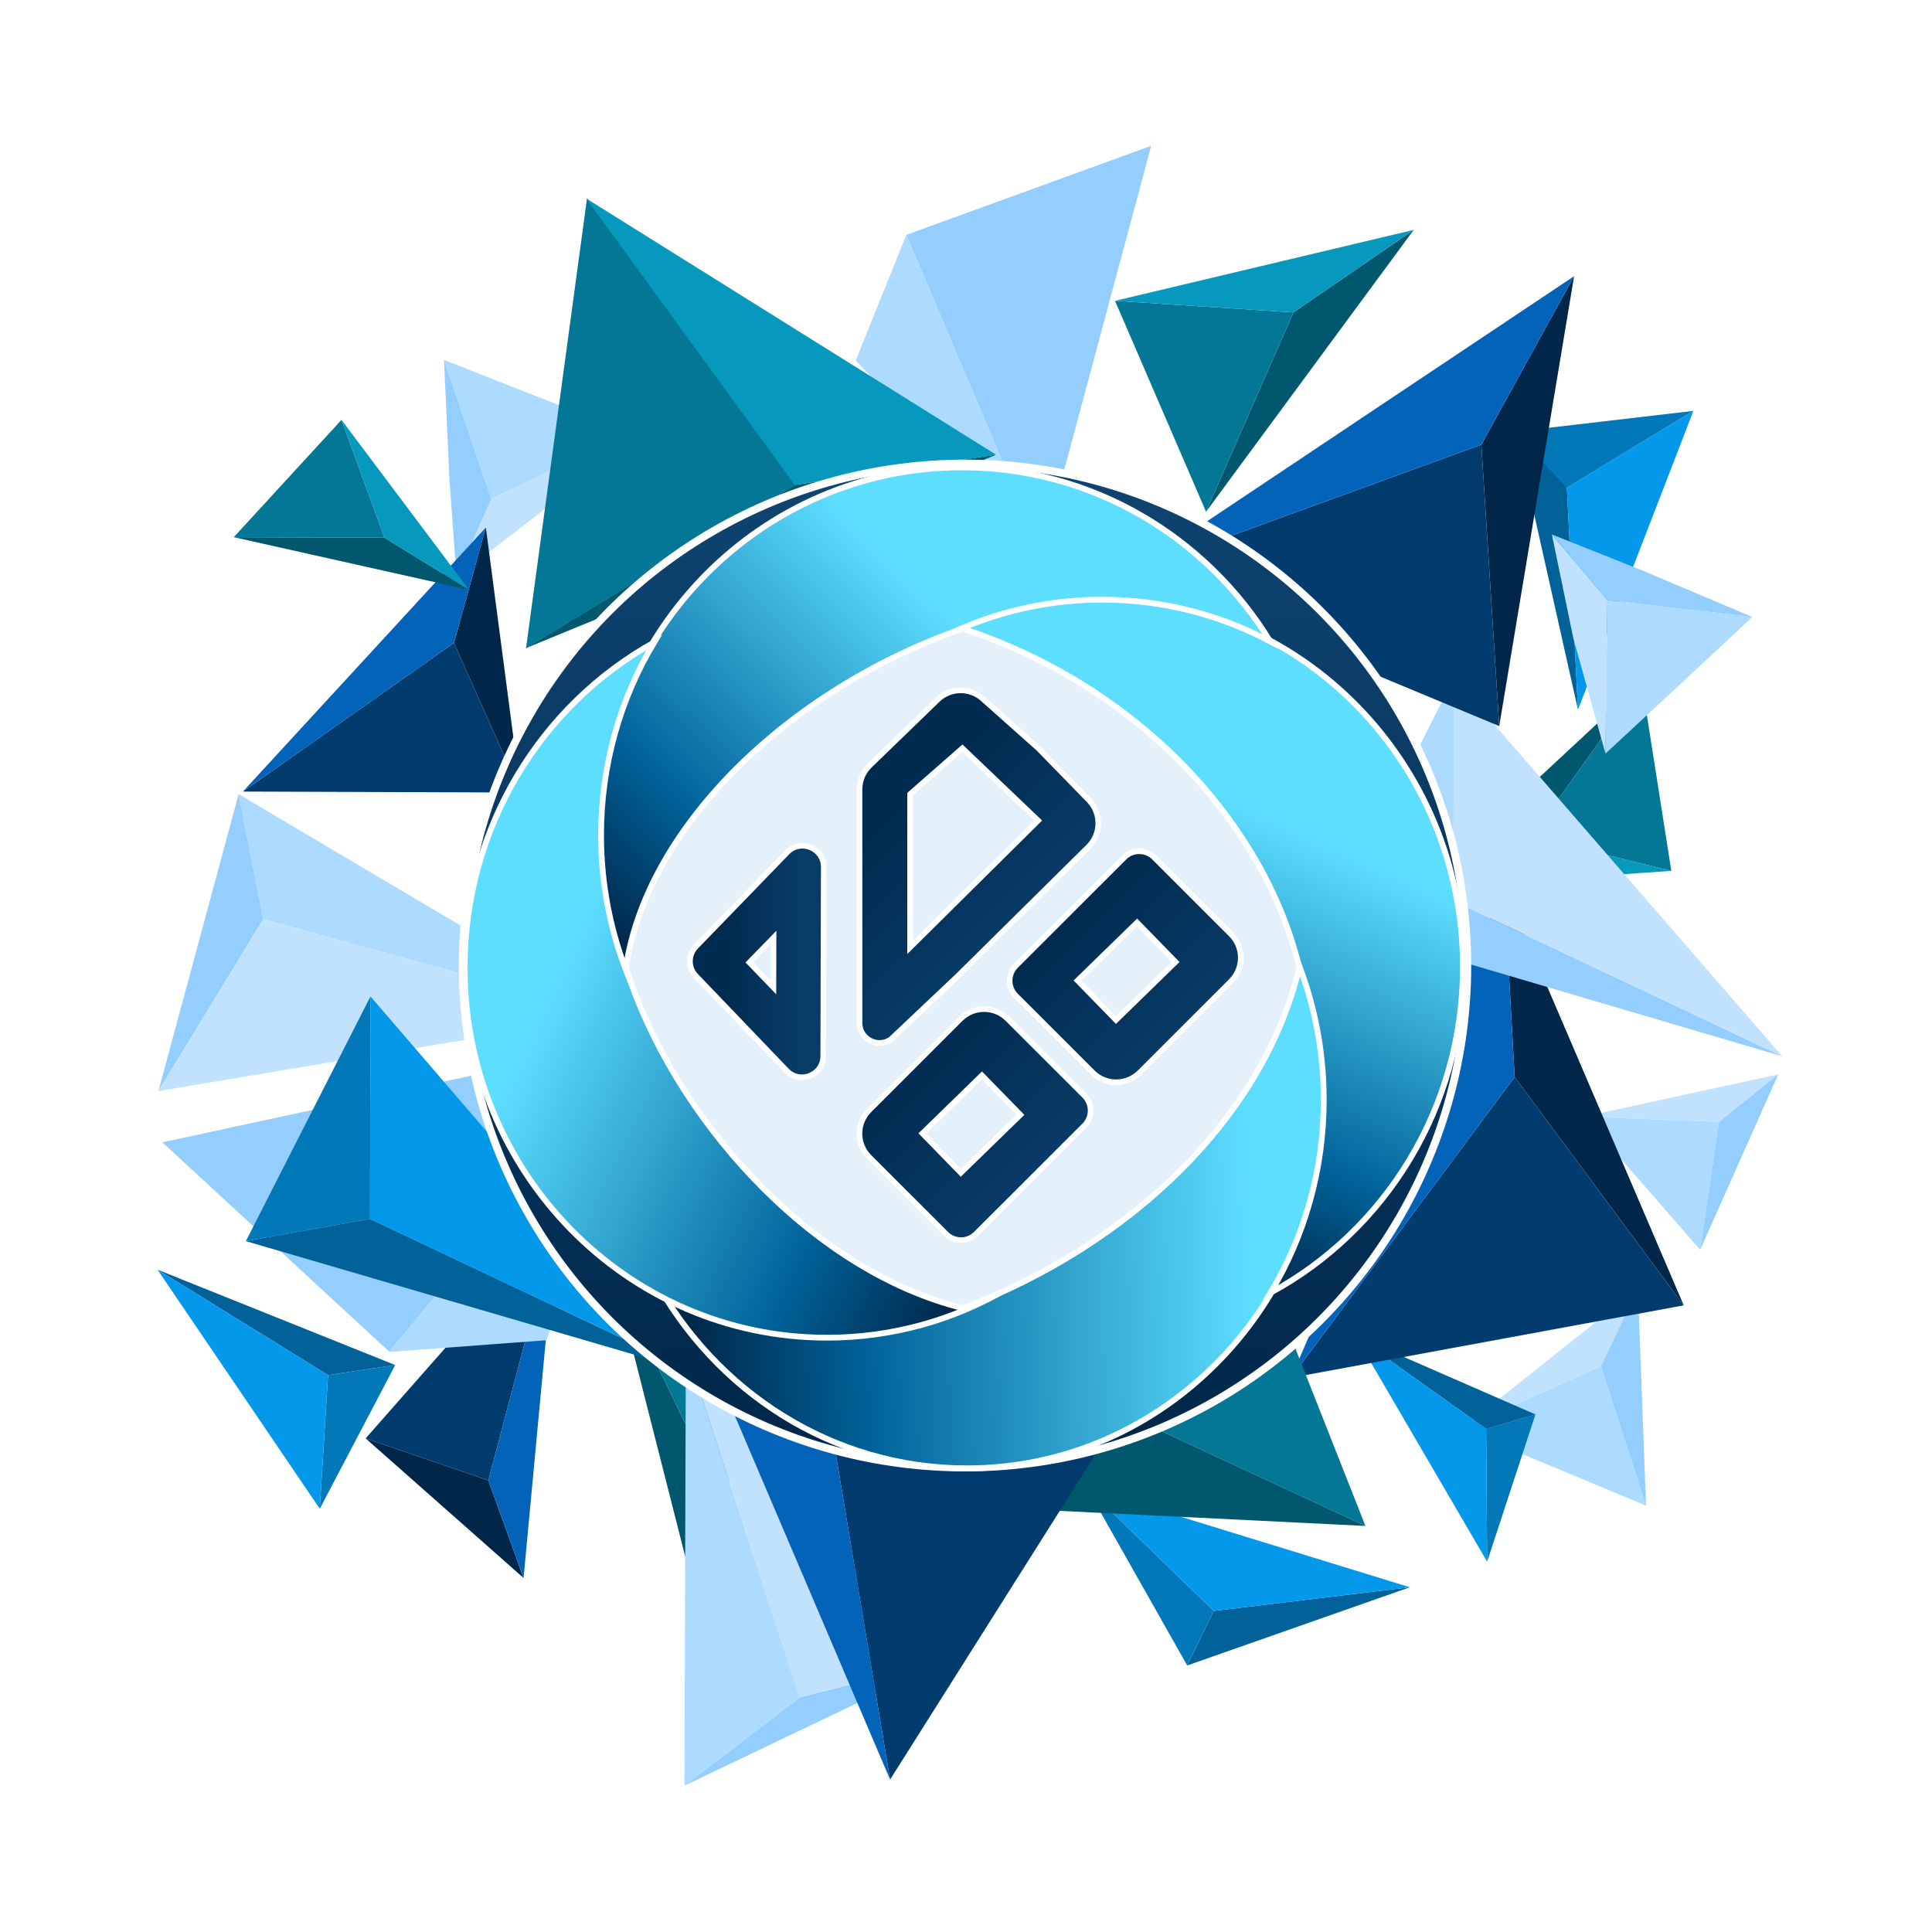 <svg width="2000" height="2000" viewBox="0 0 2000 2000" version="1.1" xmlns="http://www.w3.org/2000/svg" xmlns:xlink="http://www.w3.org/1999/xlink">
                  <defs>
                      <filter x="-14.4%" y="-14.4%" width="128.8%" height="128.9%" filterUnits="objectBoundingBox" id="filter-1">
                          <feGaussianBlur stdDeviation="50" in="SourceGraphic"></feGaussianBlur>
                      </filter>
                      <linearGradient x1="50%" y1="0%" x2="50%" y2="100%" id="linearGradient-2">
                          <stop stop-color="#0F4471" offset="0%"></stop>
                          <stop stop-color="#002749" offset="100%"></stop>
                      </linearGradient>
                      <linearGradient x1="5.849%" y1="76.38%" x2="89.188%" y2="73.884%" id="linearGradient-3">
                          <stop stop-color="#00294C" offset="0%"></stop>
                          <stop stop-color="#006299" offset="30.936%"></stop>
                          <stop stop-color="#5DDEFF" offset="100%"></stop>
                      </linearGradient>
                      <linearGradient x1="71.386%" y1="100%" x2="96.644%" y2="42.398%" id="linearGradient-4">
                          <stop stop-color="#00294C" offset="0%"></stop>
                          <stop stop-color="#006299" offset="30.936%"></stop>
                          <stop stop-color="#5DDEFF" offset="100%"></stop>
                      </linearGradient>
                      <linearGradient x1="7.252%" y1="71.935%" x2="54.303%" y2="23.038%" id="linearGradient-5">
                          <stop stop-color="#00294C" offset="0%"></stop>
                          <stop stop-color="#006299" offset="30.936%"></stop>
                          <stop stop-color="#5DDEFF" offset="100%"></stop>
                      </linearGradient>
                      <linearGradient x1="72.015%" y1="95.926%" x2="5.894%" y2="63.739%" id="linearGradient-6">
                          <stop stop-color="#00294C" offset="0%"></stop>
                          <stop stop-color="#006299" offset="30.936%"></stop>
                          <stop stop-color="#5DDEFF" offset="100%"></stop>
                      </linearGradient>
                      <linearGradient x1="22.907%" y1="28.842%" x2="52.076%" y2="73.392%" id="linearGradient-7">
                          <stop stop-color="#002B50" offset="0%"></stop>
                          <stop stop-color="#083B66" offset="100%"></stop>
                      </linearGradient>
                      <linearGradient x1="23.119%" y1="23.15%" x2="74.729%" y2="74.7%" id="linearGradient-8">
                          <stop stop-color="#002B50" offset="0%"></stop>
                          <stop stop-color="#083B66" offset="100%"></stop>
                      </linearGradient>
                      <linearGradient x1="25.272%" y1="25.3%" x2="76.881%" y2="76.85%" id="linearGradient-9">
                          <stop stop-color="#002B50" offset="0%"></stop>
                          <stop stop-color="#083B66" offset="100%"></stop>
                      </linearGradient>
                      <linearGradient x1="30.28%" y1="49.857%" x2="79.679%" y2="50.084%" id="linearGradient-10">
                          <stop stop-color="#002B50" offset="0%"></stop>
                          <stop stop-color="#083B66" offset="100%"></stop>
                      </linearGradient>
                  </defs>
                  <g id="Logo" stroke="none" stroke-width="1" fill="none" fill-rule="evenodd">
                      <g transform="translate(150, 150)">
                          <rect id="Rectangle" fill-opacity="0" fill="#FFFFFF" x="0" y="0" width="1700" height="1699.001"></rect>
                          <g id="Crystals" transform="translate(13, 0.999)" fill-rule="nonzero">
                              <g id="26" transform="translate(1306.99, 555.173)">
                                  <polygon id="Triangle" fill="#01576D" points="229.49 0.012 115.5 159.906 1.13686838e-13 213.374"></polygon>
                                  <polygon id="Triangle" fill="#037795" points="260.15 195.347 115.5 159.906 229.5 0"></polygon>
                                  <polygon id="Triangle" fill="#0698BD" points="0 213.374 115.5 159.906 260.15 195.347"></polygon>
                              </g>
                              <g id="25" transform="translate(1405.99, 274.339)">
                                  <polygon id="Triangle" fill="#006299" points="0 21.487 53 78.954 64.5 309.318"></polygon>
                                  <polygon id="Triangle" fill="#0378B9" points="184 2.84217094e-14 53.06 79.528 0 21.488"></polygon>
                                  <polygon id="Triangle" fill="#0498EB" points="64.5 309.318 53 79.454 184 0.001"></polygon>
                              </g>
                              <g id="24" transform="translate(472.493, 1169.812)">
                                  <polygon id="Path" fill="#01576D" points="5.68434189e-14 0 85.509 176.826 77.5 304.821"></polygon>
                                  <polygon id="Triangle" fill="#037795" points="185.649 66.081 85.754 177.326 1.70530257e-13 1.13686838e-13"></polygon>
                                  <polygon id="Triangle" fill="#0698BD" points="77.5 304.821 85.509 176.826 185.649 66.081"></polygon>
                              </g>
                              <g id="23" transform="translate(545.501, 1245.277)">
                                  <polygon id="Triangle" fill="#93CEFF" points="0 452.234 119.5 360.788 272 322.31"></polygon>
                                  <polygon id="Triangle" fill="#ADDAFF" points="1.5 0 119.5 360.788 0 452.234"></polygon>
                                  <polygon id="Triangle" fill="#C0E2FF" points="272 322.31 119.5 360.788 1.5 0"></polygon>
                              </g>
                              <g id="22" transform="translate(1443.49, 402.263)">
                                  <polygon id="Triangle" fill="#C0E2FF" points="57.5 67.96 55.5 226.867 22.19 107.371 0 0"></polygon>
                                  <polygon id="Triangle" fill="#ADDAFF" points="57.5 67.96 207.5 85.45 139.7 148.708 55.5 226.867"></polygon>
                                  <polygon id="Triangle" fill="#93CEFF" points="57.5 67.96 0 0 92.88 36.954 207.5 85.45"></polygon>
                              </g>
                              <g id="21" transform="translate(296.616, 221.524)">
                                  <polygon id="Triangle" fill="#C0E2FF" points="49 143.915 192.5 75.456 99.602 158.212 13 224.868"></polygon>
                                  <polygon id="Triangle" fill="#ADDAFF" points="49 143.915 0 0 85.62 33.812 192.5 75.456"></polygon>
                                  <polygon id="Triangle" fill="#93CEFF" points="49 143.915 13 224.868 5.739 124.956 0 0"></polygon>
                              </g>
                              <g id="20" transform="translate(1349.99, 1182.804)">
                                  <polygon id="Triangle" fill="#C0E2FF" points="144.5 80.453 0 145.414 182.5 0"></polygon>
                                  <polygon id="Triangle" fill="#ADDAFF" points="144.5 80.453 191 224.868 105.77 189.259 0 145.414"></polygon>
                                  <polygon id="Triangle" fill="#93CEFF" points="144.39 80.513 182.5 0 191 224.868"></polygon>
                              </g>
                              <g id="19" transform="translate(215.512, 1113.155)">
                                  <polygon id="Triangle" fill="#002749" points="127 268.342 163.455 369.313 2.84217094e-14 224.868"></polygon>
                                  <polygon id="Triangle" fill="#023C6E" points="0 224.868 198 0 127 268.342"></polygon>
                                  <polygon id="Triangle" fill="#0263B8" points="127 268.342 198 0 163.5 369.283"></polygon>
                              </g>
                              <g id="18" transform="translate(1476.84, 961.035)">
                                  <polygon id="Triangle" fill="#C0E2FF" points="139.65 49.371 -1.13686838e-13 43.844 200.79 0.19"></polygon>
                                  <polygon id="Triangle" fill="#ADDAFF" points="139.65 49.371 120.15 181.793 0.15 43.874"></polygon>
                                  <polygon id="Triangle" fill="#93CEFF" points="139.65 49.371 201.05 5.68434189e-14 120.15 181.793"></polygon>
                              </g>
                              <g id="17" transform="translate(1.028, 671.105)">
                                  <polygon id="Triangle" fill="#93CEFF" points="83.001 0 108.501 129.424 0 307.319"></polygon>
                                  <polygon id="Triangle" fill="#ADDAFF" points="469.5 228.865 108.501 129.424 83.001 0"></polygon>
                                  <polygon id="Triangle" fill="#C0E2FF" points="-2.84217094e-14 307.319 108.501 129.424 469.5 228.865"></polygon>
                              </g>
                              <g id="16" transform="translate(5.088, 922.049)">
                                  <polygon id="Triangle" fill="#93CEFF" points="505.403 0.409 234.903 326.217 0 109.485"></polygon>
                                  <polygon id="Triangle" fill="#ADDAFF" points="505.923 5.68434189e-14 397.717 314.334 234.644 326.507"></polygon>
                              </g>
                              <g id="15" transform="translate(91.527, 880.482)">
                                  <polygon id="Triangle" fill="#006299" points="0.001 253.351 128.501 230.364 463.653 388.841"></polygon>
                                  <polygon id="Triangle" fill="#0378B9" points="129.001 0 128.5 230.364 2.84217094e-14 253.351"></polygon>
                                  <polygon id="Triangle" fill="#0498EB" points="463.5 388.771 128.501 230.364 129.001 0"></polygon>
                              </g>
                              <g id="14" transform="translate(0.057, 1163.366)">
                                  <polygon id="Triangle" fill="#006299" points="246.071 98.742 176.541 109.106 0 0"></polygon>
                                  <polygon id="Triangle" fill="#0378B9" points="167.97 247.504 176.541 109.106 246.071 98.742"></polygon>
                                  <polygon id="Triangle" fill="#0498EB" points="0 0 176.541 109.106 167.97 247.504"></polygon>
                              </g>
                              <g id="13" transform="translate(961.99, 1389.183)">
                                  <polygon id="Triangle" fill="#006299" points="104 183.892 131.5 127.425 334.5 102.939"></polygon>
                                  <polygon id="Triangle" fill="#0378B9" points="0 0 131.5 127.425 104 183.892"></polygon>
                                  <polygon id="Triangle" fill="#0498EB" points="334.5 102.939 131.5 127.425 0 0"></polygon>
                              </g>
                              <g id="12" transform="translate(1239.99, 1231.775)">
                                  <polygon id="Triangle" fill="#006299" points="186.5 81.452 135.5 96.443 0 0"></polygon>
                                  <polygon id="Triangle" fill="#0378B9" points="136.5 233.862 135.5 96.443 186.5 81.452"></polygon>
                                  <polygon id="Triangle" fill="#0498EB" points="0 0 135.5 96.443 136.5 233.862"></polygon>
                              </g>
                              <g id="11" transform="translate(1173.49, 766.049)">
                                  <polygon id="Triangle" fill="#002749" points="231.5 197.884 220.5 0 406.5 434.245"></polygon>
                                  <polygon id="Triangle" fill="#023C6E" points="406.5 434.245 0 509.2 231.5 197.884"></polygon>
                                  <polygon id="Triangle" fill="#0263B8" points="231.5 197.884 0 509.2 220.5 0"></polygon>
                              </g>
                              <g id="10" transform="translate(1213.99, 550.676)">
                                  <polygon id="Triangle" fill="#93CEFF" points="0 253.851 127.5 230.864 468 391.77"></polygon>
                                  <polygon id="Triangle" fill="#ADDAFF" points="128.15 0 127.5 230.864 0 253.851"></polygon>
                                  <polygon id="Triangle" fill="#C0E2FF" points="468 391.77 127.5 230.864 128 0"></polygon>
                              </g>
                              <g id="9" transform="translate(722.816, 0)">
                                  <polygon id="Triangle" fill="#93CEFF" points="192.464 422.544 52.401 92.183 305.884 0"></polygon>
                                  <polygon id="Triangle" fill="#ADDAFF" points="192.464 422.544 0 222.234 52.401 92.183"></polygon>
                              </g>
                              <g id="8" transform="translate(991.26, 86.949)">
                                  <polygon id="Triangle" fill="#01576D" points="94.23 291.828 184.73 85.45 309.23 0"></polygon>
                                  <polygon id="Triangle" fill="#037795" points="0 73.463 184.73 85.45 94.23 291.828"></polygon>
                                  <polygon id="Triangle" fill="#0698BD" points="309.23 0 184.73 85.45 0 73.463"></polygon>
                              </g>
                              <g id="6" transform="translate(1006.99, 134.921)">
                                  <polygon id="Triangle" fill="#002749" points="363.5 174.397 459.5 0 382 465.726"></polygon>
                                  <polygon id="Triangle" fill="#023C6E" points="382 465.726 0 306.82 363.5 174.397"></polygon>
                                  <polygon id="Triangle" fill="#0263B8" points="363.46 174.391 0 306.82 459.5 0"></polygon>
                              </g>
                              <g id="5" transform="translate(754.147, 988.788)">
                                  <polygon id="Triangle" fill="#037795" points="496.343 439.871 163.843 285.462 322.743 0"></polygon>
                                  <polygon id="Triangle" fill="#01576D" points="163.843 285.462 496.343 439.871 -5.68434189e-14 415.366"></polygon>
                              </g>
                              <g id="4" transform="translate(540.915, 1181.515)">
                                  <polygon id="Triangle" fill="#002749" points="153.5 125.926 0 0 438.995 158.907"></polygon>
                                  <polygon id="Triangle" fill="#023C6E" points="438.995 158.907 217.5 509.7 153.5 125.926"></polygon>
                                  <polygon id="Triangle" fill="#0263B8" points="153.5 125.926 217.5 509.7 0 0"></polygon>
                              </g>
                              <g id="3" transform="translate(380.516, 54.208)">
                                  <polygon id="Triangle" fill="#01576D" points="0.437 465.922 279.19 296.783 487.627 265.534"></polygon>
                                  <polygon id="Triangle" fill="#037795" points="64.178 0 279.778 296.544 1 466.026"></polygon>
                                  <polygon id="Triangle" fill="#0698BD" points="279.19 296.783 63.219 0.168 487.627 265.534"></polygon>
                              </g>
                              <g id="2" transform="translate(88.455, 395.085)">
                                  <polygon id="Triangle" fill="#002749" points="218.5 119.43 251.5 0 287.5 274.339"></polygon>
                                  <polygon id="Triangle" fill="#023C6E" points="287.5 274.339 5.68434189e-14 273.339 218.5 119.43"></polygon>
                                  <polygon id="Triangle" fill="#0263B8" points="218.5 119.43 1.42108547e-14 273.339 251.5 0"></polygon>
                              </g>
                              <g id="1" transform="translate(79, 283.656)">
                                  <polygon id="Triangle" fill="#01576D" points="0 121.429 156 121.928 243.5 175.897"></polygon>
                                  <polygon id="Triangle" fill="#037795" points="111.5 0 156 121.928 0 121.429"></polygon>
                                  <polygon id="Triangle" fill="#0698BD" points="243.5 175.897 156 121.928 111.5 0"></polygon>
                              </g>
                          </g>
                          <g id="Circle" transform="translate(329, 329.806)">
                              <ellipse id="Blur" fill="#5DDEFF" filter="url(#filter-1)" cx="520" cy="521.693" rx="520" ry="519.694"></ellipse>
                              <ellipse id="Background-circle" stroke="#FFFFFF" stroke-width="8" fill="url(#linearGradient-2)" cx="520" cy="519.694" rx="520" ry="519.694"></ellipse>
                              <path d="M197.8,842.685 C251.689,874.294 313.976,892.338 380.333,892.338 C585.154,892.338 751.194,720.421 751.194,508.352 C751.194,440.168 734.03,376.135 703.932,320.631 C816.675,386.589 892.8,511.938 892.8,655.719 C892.8,868.066 726.76,1040.208 521.938,1040.208 C382.576,1040.208 261.168,960.514 197.8,842.685 Z" id="Semicircle-1" stroke="#FFFFFF" stroke-width="6" fill="url(#linearGradient-3)"></path>
                              <path d="M340.437,320.955 C406.481,211.735 524.989,138.918 660.2,138.918 C867.439,138.918 1035.44,309.979 1035.44,520.994 C1035.44,667.223 954.761,794.267 836.254,858.491 C871.201,800.342 891.35,731.924 891.35,658.703 C891.35,447.412 723.573,276.128 516.61,276.128 C452.927,276.128 392.954,292.345 340.437,320.955 Z" id="Semicircle-2" stroke="#FFFFFF" stroke-width="6" fill="url(#linearGradient-4)"></path>
                              <path d="M342.733,723.575 C222.824,659.86 141,532.342 141,385.423 C141,174.768 309.218,3.998 516.725,3.998 C651.495,3.998 769.693,76.031 835.997,184.241 C783.977,156.6 724.789,140.967 662.005,140.967 C454.498,140.967 286.28,311.737 286.28,522.393 C286.28,596.233 306.949,665.173 342.733,723.575 Z" id="Semicircle-3" stroke="#FFFFFF" stroke-width="6" fill="url(#linearGradient-5)"></path>
                              <path d="M198.144,185.201 C163.299,243.315 143.217,311.638 143.217,384.743 C143.217,596.29 311.375,767.783 518.809,767.783 C583.292,767.783 643.979,751.211 697,722.015 C631.035,831.762 512.435,904.962 377.092,904.962 C169.934,904.962 2,733.47 2,521.923 C2,376.549 81.304,250.091 198.144,185.201 Z" id="Semicircle-4" stroke="#FFFFFF" stroke-width="6" fill="url(#linearGradient-6)"></path>
                              <path d="M866,521.672 C828.93,677.434 690.833,808.665 518.111,874.486 C358.424,835.239 216.662,674.162 169,521.672 C190.183,377.766 335.533,234.491 517.5,170.899 C695.518,229.361 828.93,368.772 866,521.672 Z" id="Center" stroke="#FFFFFF" stroke-width="6" fill="#E4F0FA" fill-rule="nonzero"></path>
                          </g>
                          <g id="Central-Figure" transform="translate(564, 564.668)" fill-rule="nonzero" stroke="#FFFFFF" stroke-width="5.803">
                              <path d="M175.795,297.934 L175.795,102.445 C175.795,93.137 179.571,84.226 186.26,77.75 L256.546,9.691 C269.491,-2.843 289.92,-3.269 303.376,8.715 L361.15,60.167 L413.183,113.552 C426.367,127.079 426.169,148.7 412.74,161.984 L277.407,295.85 L208.35,361.147 C194.719,370.813 175.795,361.082 175.795,344.325 L175.795,297.934 Z" id="Trapeze" fill="url(#linearGradient-7)"></path>
                              <polygon id="Trapeze" fill="#E4F0FA" points="228.088 198.094 228.088 107.439 282.244 59.929 360.654 134.749 228.088 266.051"></polygon>
                              <path d="M185.796,483.178 C172.36,469.75 172.36,447.978 185.796,434.55 L280.382,340.02 C293.818,326.592 315.602,326.592 329.038,340.02 L408.564,419.499 C417.144,428.074 417.144,441.976 408.564,450.551 L296.392,562.658 C287.812,571.232 273.902,571.232 265.322,562.658 L185.796,483.178 Z" id="Rectangle" fill="url(#linearGradient-8)"></path>
                              <polygon id="Rectangle" fill="#E4F0FA" points="240.866 458.614 302.506 398.574 342.307 439.386 280.667 499.427"></polygon>
                              <path d="M337.613,316.137 C329.033,307.563 329.033,293.661 337.613,285.086 L449.786,172.979 C458.365,164.405 472.276,164.405 480.855,172.979 L560.381,252.459 C573.817,265.887 573.817,287.659 560.381,301.086 L465.795,395.617 C452.359,409.045 430.575,409.045 417.139,395.617 L337.613,316.137 Z" id="Rectangle" fill="url(#linearGradient-9)"></path>
                              <polygon id="Rectangle" fill="#E4F0FA" transform="translate(452.197, 290.748) rotate(-44.264) translate(-452.197, -290.748) " points="409.164 262.232 495.213 262.257 495.23 319.264 409.18 319.239"></polygon>
                              <path d="M6.347,295.621 C-1.825,287.097 -1.789,273.64 6.428,265.159 L100.983,167.563 C114.737,153.367 138.788,163.135 138.735,182.895 L138.214,378.587 C138.162,398.348 114.059,407.987 100.381,393.718 L6.347,295.621 Z" id="Triangle" fill="url(#linearGradient-10)"></path>
                              <polygon id="Triangle" fill="#E4F0FA" points="86.653 307.466 61.778 281.663 86.79 255.992"></polygon>
                          </g>
                      </g>
                  </g>
                </svg>
